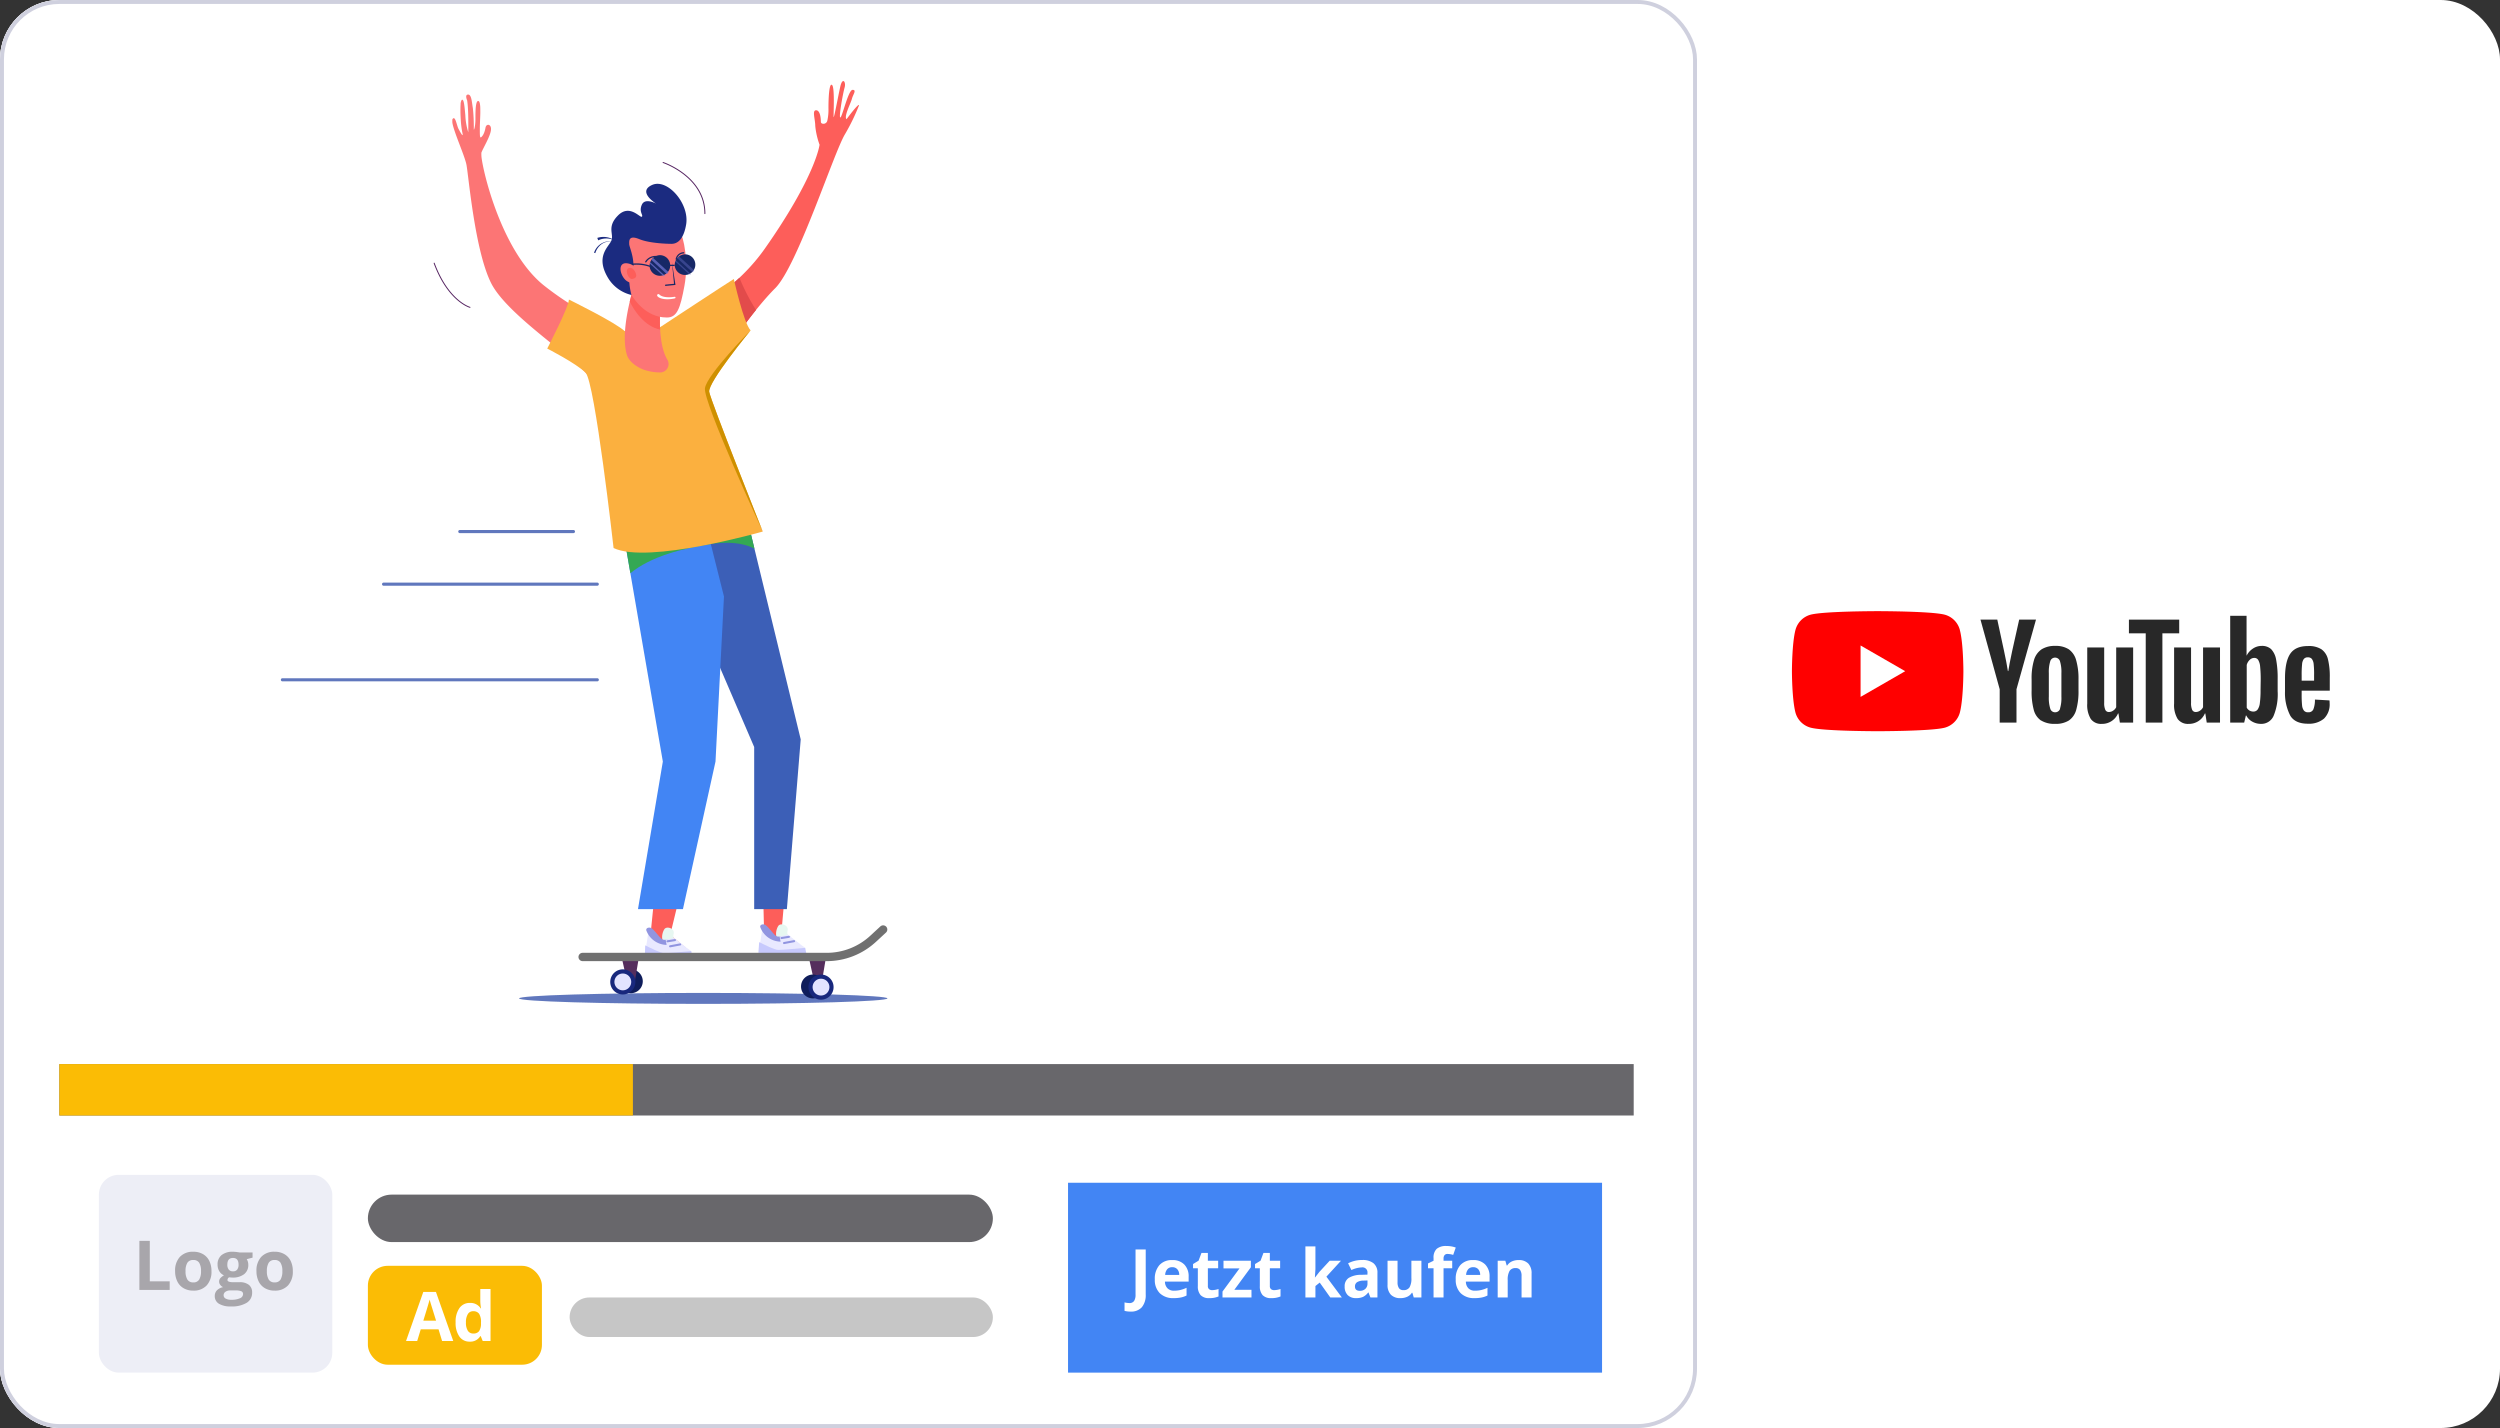 <svg height="361" viewBox="0 0 632 361" width="632" xmlns="http://www.w3.org/2000/svg" xmlns:xlink="http://www.w3.org/1999/xlink"><rect x="0" y="0" width="632" height="361" fill="#333333" stroke="none"/><clipPath id="a"><path d="m0 0h136.001v30.364h-136.001z"/></clipPath><clipPath id="b"><path d="m0 0h153.336v233.282h-153.336z"/></clipPath><clipPath id="c"><path d="m0 0h4.776v4.721h-4.776z"/></clipPath><clipPath id="d"><path d="m0 0h4.723v4.673h-4.723z"/></clipPath><g transform="translate(-247 -933)"><rect fill="#fff" height="361" rx="15" width="632" x="247" y="933"/><g fill="#fff" stroke="#cfd0de"><rect height="361" rx="15" stroke="none" width="429" x="247" y="933"/><rect fill="none" height="360" rx="14.5" width="428" x="247.5" y="933.5"/></g><path d="m517 1232h135v48h-135z" fill="#4285f4"/><path d="m-51.2 3.569a5.627 5.627 0 0 1 -1.519-.183v-2.141a5.034 5.034 0 0 0 1.212.166 1.369 1.369 0 0 0 1.207-.527 2.935 2.935 0 0 0 .365-1.648v-11.372h2.573v11.356a4.784 4.784 0 0 1 -.971 3.237 3.608 3.608 0 0 1 -2.867 1.112zm10.539-11.222a1.606 1.606 0 0 0 -1.262.51 2.363 2.363 0 0 0 -.523 1.448h3.553a2.11 2.11 0 0 0 -.49-1.448 1.658 1.658 0 0 0 -1.278-.51zm.361 7.819a4.79 4.79 0 0 1 -3.5-1.237 4.683 4.683 0 0 1 -1.262-3.5 5.151 5.151 0 0 1 1.162-3.609 4.153 4.153 0 0 1 3.225-1.274 4.088 4.088 0 0 1 3.063 1.121 4.239 4.239 0 0 1 1.1 3.1v1.229h-5.988a2.437 2.437 0 0 0 .639 1.685 2.249 2.249 0 0 0 1.677.606 6.961 6.961 0 0 0 1.584-.18 7.933 7.933 0 0 0 1.561-.556v1.959a5.945 5.945 0 0 1 -1.423.49 8.95 8.95 0 0 1 -1.838.166zm9.753-2.017a5.488 5.488 0 0 0 1.594-.291v1.885a5.682 5.682 0 0 1 -2.324.423 2.845 2.845 0 0 1 -2.217-.766 3.342 3.342 0 0 1 -.693-2.3v-4.479h-1.213v-1.071l1.4-.85.73-1.959h1.619v1.979h2.6v1.9h-2.6v4.474a.988.988 0 0 0 .3.8 1.2 1.2 0 0 0 .8.255zm9.924 1.851h-7.33v-1.494l4.3-5.852h-4.047v-1.934h6.923v1.644l-4.184 5.7h4.333zm5.744-1.851a5.488 5.488 0 0 0 1.594-.291v1.885a5.682 5.682 0 0 1 -2.325.423 2.845 2.845 0 0 1 -2.212-.766 3.342 3.342 0 0 1 -.693-2.3v-4.479h-1.212v-1.071l1.395-.847.73-1.959h1.619v1.976h2.6v1.9h-2.6v4.474a.988.988 0 0 0 .3.8 1.2 1.2 0 0 0 .804.255zm10.318-3.2 1.1-1.411 2.6-2.822h2.861l-3.689 4.03 3.909 5.254h-2.92l-2.674-3.76-1.087.872v2.888h-2.532v-12.916h2.532v5.761l-.133 2.108zm14.003 5.051-.49-1.262h-.066a3.739 3.739 0 0 1 -1.316 1.117 4.252 4.252 0 0 1 -1.764.311 2.852 2.852 0 0 1 -2.106-.766 2.933 2.933 0 0 1 -.768-2.175 2.449 2.449 0 0 1 1.036-2.176 5.988 5.988 0 0 1 3.117-.776l1.61-.05v-.407a1.262 1.262 0 0 0 -1.444-1.416 6.582 6.582 0 0 0 -2.615.672l-.836-1.705a7.544 7.544 0 0 1 3.55-.838 4.425 4.425 0 0 1 2.864.813 3.006 3.006 0 0 1 1 2.474v6.184zm-.742-4.3-.979.033a3.137 3.137 0 0 0 -1.644.4 1.251 1.251 0 0 0 -.54 1.112q0 1.071 1.229 1.071a1.946 1.946 0 0 0 1.407-.506 1.779 1.779 0 0 0 .527-1.346zm11.691 4.3-.34-1.187h-.133a2.671 2.671 0 0 1 -1.154 1 3.939 3.939 0 0 1 -1.7.353 3.24 3.24 0 0 1 -2.464-.876 3.524 3.524 0 0 1 -.83-2.519v-6.051h2.53v5.42a2.6 2.6 0 0 0 .357 1.507 1.3 1.3 0 0 0 1.137.5 1.71 1.71 0 0 0 1.536-.71 4.4 4.4 0 0 0 .47-2.351v-4.366h2.532v9.28zm9.729-7.379h-2.192v7.379h-2.528v-7.379h-1.4v-1.221l1.4-.68v-.681a3.04 3.04 0 0 1 .78-2.316 3.576 3.576 0 0 1 2.5-.73 6.5 6.5 0 0 1 2.333.39l-.647 1.859a4.719 4.719 0 0 0 -1.417-.242.914.914 0 0 0 -.78.32 1.322 1.322 0 0 0 -.241.818v.581h2.191zm5.3-.274a1.606 1.606 0 0 0 -1.262.51 2.363 2.363 0 0 0 -.523 1.448h3.553a2.11 2.11 0 0 0 -.49-1.448 1.658 1.658 0 0 0 -1.283-.51zm.352 7.819a4.79 4.79 0 0 1 -3.5-1.237 4.683 4.683 0 0 1 -1.262-3.5 5.151 5.151 0 0 1 1.164-3.609 4.153 4.153 0 0 1 3.226-1.275 4.088 4.088 0 0 1 3.063 1.121 4.239 4.239 0 0 1 1.1 3.1v1.229h-5.99a2.437 2.437 0 0 0 .639 1.685 2.249 2.249 0 0 0 1.677.606 6.961 6.961 0 0 0 1.585-.174 7.933 7.933 0 0 0 1.561-.556v1.954a5.945 5.945 0 0 1 -1.42.49 8.95 8.95 0 0 1 -1.843.166zm14.41-.166h-2.531v-5.42a2.6 2.6 0 0 0 -.357-1.507 1.3 1.3 0 0 0 -1.137-.5 1.71 1.71 0 0 0 -1.536.71 4.4 4.4 0 0 0 -.473 2.353v4.364h-2.532v-9.28h1.934l.34 1.187h.141a2.675 2.675 0 0 1 1.169-1.017 3.971 3.971 0 0 1 1.689-.344 3.245 3.245 0 0 1 2.457.876 3.514 3.514 0 0 1 .838 2.528z" fill="#fff" transform="translate(584 1261)"/><rect fill="#fbbc05" height="25" rx="5" width="44" x="340" y="1253"/><path d="m-2.049.22-.895-2.938h-4.5l-.895 2.938h-2.82l4.359-12.393h3.2l4.371 12.393zm-1.52-5.133q-1.241-3.993-1.4-4.517t-.224-.827q-.279 1.081-1.6 5.344zm8.506 5.302a3.066 3.066 0 0 1 -2.613-1.289 5.938 5.938 0 0 1 -.95-3.58 5.944 5.944 0 0 1 .967-3.62 3.14 3.14 0 0 1 2.659-1.3 3.079 3.079 0 0 1 2.723 1.389h.084a10.527 10.527 0 0 1 -.194-1.883v-3.022h2.587v13.136h-1.979l-.498-1.22h-.11a2.947 2.947 0 0 1 -2.676 1.389zm.9-2.051a1.745 1.745 0 0 0 1.448-.574 3.339 3.339 0 0 0 .5-1.95v-.279a3.859 3.859 0 0 0 -.469-2.178 1.74 1.74 0 0 0 -1.516-.657 1.511 1.511 0 0 0 -1.338.73 3.9 3.9 0 0 0 -.477 2.123 3.692 3.692 0 0 0 .481 2.089 1.572 1.572 0 0 0 1.374.696z" fill="#fff" transform="translate(360.807 1271.778)"/><rect fill="#c6c6c6" height="10" rx="5" width="107" x="391" y="1261"/><rect fill="#68676b" height="12" rx="6" width="158" x="340" y="1235"/><path d="m262 1202h398v13h-398z" fill="#68676b"/><path d="m262 1202h145v13h-145z" fill="#fbbc05"/><rect fill="#edeef6" height="50" rx="5" width="59" x="272" y="1230"/><path d="m-13.131 3.831v-12.4h2.631v10.229h5.028v2.171zm11.668-4.757a3.979 3.979 0 0 0 .463 2.126 1.653 1.653 0 0 0 1.5.723 1.626 1.626 0 0 0 1.488-.717 4.036 4.036 0 0 0 .458-2.132 3.916 3.916 0 0 0 -.458-2.111 1.656 1.656 0 0 0 -1.5-.7 1.65 1.65 0 0 0 -1.492.7 3.912 3.912 0 0 0 -.459 2.111zm6.555 0a5.094 5.094 0 0 1 -1.221 3.62 4.427 4.427 0 0 1 -3.401 1.306 4.757 4.757 0 0 1 -2.408-.6 3.978 3.978 0 0 1 -1.6-1.717 5.77 5.77 0 0 1 -.562-2.609 5.066 5.066 0 0 1 1.212-3.613 4.453 4.453 0 0 1 3.409-1.289 4.784 4.784 0 0 1 2.408.594 3.962 3.962 0 0 1 1.6 1.7 5.716 5.716 0 0 1 .563 2.608zm10.387-4.723v1.314l-1.479.381a2.587 2.587 0 0 1 .4 1.425 2.876 2.876 0 0 1 -1.062 2.379 4.609 4.609 0 0 1 -2.955.85l-.466-.024-.382-.042a.86.86 0 0 0 -.4.678q0 .56 1.425.56h1.611a3.675 3.675 0 0 1 2.379.67 2.394 2.394 0 0 1 .818 1.967 2.917 2.917 0 0 1 -1.386 2.578 7.22 7.22 0 0 1 -3.982.913 5.512 5.512 0 0 1 -3.03-.688 2.194 2.194 0 0 1 -1.047-1.938 2.028 2.028 0 0 1 .534-1.433 3.033 3.033 0 0 1 1.569-.823 1.731 1.731 0 0 1 -.7-.555 1.32 1.32 0 0 1 -.3-.818 1.326 1.326 0 0 1 .314-.9 3.627 3.627 0 0 1 .915-.711 2.545 2.545 0 0 1 -1.183-1.034 3.148 3.148 0 0 1 -.437-1.68 2.961 2.961 0 0 1 1.009-2.4 4.363 4.363 0 0 1 2.883-.848 7.379 7.379 0 0 1 .945.072q.547.072.7.106zm-7.318 10.819a.937.937 0 0 0 .513.839 2.823 2.823 0 0 0 1.437.305 5.091 5.091 0 0 0 2.179-.382 1.163 1.163 0 0 0 .789-1.043.738.738 0 0 0 -.466-.738 3.819 3.819 0 0 0 -1.442-.2h-1.339a2.029 2.029 0 0 0 -1.191.335 1.033 1.033 0 0 0 -.48.884zm.939-7.716a1.93 1.93 0 0 0 .352 1.221 1.278 1.278 0 0 0 1.073.449 1.252 1.252 0 0 0 1.075-.449 1.982 1.982 0 0 0 .339-1.221q0-1.713-1.408-1.713-1.431 0-1.431 1.713zm10 1.62a3.979 3.979 0 0 0 .462 2.126 1.653 1.653 0 0 0 1.505.721 1.626 1.626 0 0 0 1.488-.717 4.036 4.036 0 0 0 .454-2.133 3.916 3.916 0 0 0 -.458-2.111 1.656 1.656 0 0 0 -1.5-.7 1.65 1.65 0 0 0 -1.492.7 3.912 3.912 0 0 0 -.459 2.114zm6.555 0a5.094 5.094 0 0 1 -1.221 3.621 4.427 4.427 0 0 1 -3.401 1.305 4.757 4.757 0 0 1 -2.408-.6 3.978 3.978 0 0 1 -1.6-1.717 5.77 5.77 0 0 1 -.56-2.612 5.066 5.066 0 0 1 1.213-3.612 4.453 4.453 0 0 1 3.409-1.289 4.784 4.784 0 0 1 2.408.594 3.962 3.962 0 0 1 1.6 1.7 5.717 5.717 0 0 1 .56 2.61z" fill="#a8a6ab" transform="translate(295.369 1255.269)"/><g clip-path="url(#a)" transform="translate(700 1087.5)"><path d="m42.453 4.749a5.427 5.427 0 0 0 -3.82-3.856c-3.392-.893-16.96-.893-16.96-.893s-13.568 0-16.96.893a5.427 5.427 0 0 0 -3.82 3.856c-.893 3.392-.893 10.426-.893 10.426s0 7.07.893 10.462a5.427 5.427 0 0 0 3.856 3.82c3.392.893 16.924.893 16.924.893s13.568 0 16.96-.893a5.427 5.427 0 0 0 3.82-3.82c.893-3.392.893-10.426.893-10.426s0-7.07-.893-10.426" fill="#f00"/><path d="m48.6 37.3 11.283-6.5-11.283-6.5z" fill="#fff" transform="translate(-31.247 -15.624)"/><g fill="#282828"><path d="m172.041 43.441a4.713 4.713 0 0 1 -1.821-2.714 17.675 17.675 0 0 1 -.536-4.856v-2.785a16 16 0 0 1 .607-4.927 4.963 4.963 0 0 1 1.928-2.714 6.284 6.284 0 0 1 3.463-.857 6.019 6.019 0 0 1 3.392.857 4.963 4.963 0 0 1 1.857 2.714 16.675 16.675 0 0 1 .607 4.927v2.749a16.926 16.926 0 0 1 -.571 4.892 4.785 4.785 0 0 1 -1.857 2.714 6.238 6.238 0 0 1 -3.5.857 6.421 6.421 0 0 1 -3.535-.857m4.784-3a9.228 9.228 0 0 0 .357-3.035v-5.927a9.176 9.176 0 0 0 -.357-3 1.285 1.285 0 0 0 -1.25-.928 1.25 1.25 0 0 0 -1.214.928 9.14 9.14 0 0 0 -.357 3v5.927a9.228 9.228 0 0 0 .357 3.035 1.25 1.25 0 0 0 1.25.928 1.285 1.285 0 0 0 1.25-.928" transform="translate(-109.093 -15.805)"/><path d="m353.313 35.983v.964a25.278 25.278 0 0 0 .107 2.749 2.607 2.607 0 0 0 .464 1.321 1.285 1.285 0 0 0 1.071.428 1.321 1.321 0 0 0 1.321-.75 6.48 6.48 0 0 0 .393-2.464l3.678.214a5.824 5.824 0 0 1 .036.678 5.022 5.022 0 0 1 -1.428 3.928 5.88 5.88 0 0 1 -4.07 1.285q-3.178 0-4.427-2a12.384 12.384 0 0 1 -1.357-6.106v-3.318q0-4.285 1.321-6.248t4.5-1.964a5.9 5.9 0 0 1 3.392.821 4.32 4.32 0 0 1 1.642 2.5 18.174 18.174 0 0 1 .464 4.713v3.249zm.536-8a2.606 2.606 0 0 0 -.428 1.321 25.671 25.671 0 0 0 -.107 2.785v1.357h3.142v-1.391a23.122 23.122 0 0 0 -.107-2.785 2.642 2.642 0 0 0 -.464-1.321 1.25 1.25 0 0 0 -1-.393 1.214 1.214 0 0 0 -1 .393" transform="translate(-224.454 -15.881)"/><path d="m138.356 23.6-4.856-17.6h4.249l1.714 7.962q.643 2.964.964 5.034h.107q.214-1.5.964-5l1.785-8h4.249l-4.932 17.604v8.426h-4.249z" transform="translate(-85.834 -3.858)"/><path d="m220.7 25.7v19h-3.356l-.357-2.321h-.107a4.376 4.376 0 0 1 -4.106 2.642 3.189 3.189 0 0 1 -2.785-1.25 6.76 6.76 0 0 1 -.893-3.892v-14.179h4.285v13.961a4.249 4.249 0 0 0 .286 1.821.964.964 0 0 0 .928.536 1.892 1.892 0 0 0 1.071-.357 2.106 2.106 0 0 0 .75-.857v-15.104z" transform="translate(-134.441 -16.524)"/><path d="m282.2 25.7v19h-3.356l-.357-2.321h-.107a4.376 4.376 0 0 1 -4.106 2.642 3.189 3.189 0 0 1 -2.785-1.25 6.76 6.76 0 0 1 -.893-3.892v-14.179h4.285v13.961a4.248 4.248 0 0 0 .286 1.821.964.964 0 0 0 .928.536 1.892 1.892 0 0 0 1.071-.357 2.106 2.106 0 0 0 .75-.857v-15.104z" transform="translate(-173.982 -16.524)"/><path d="m251.311 9.463h-4.249v22.566h-4.213v-22.566h-4.249v-3.463h12.711z" transform="translate(-153.408 -3.858)"/><path d="m321.9 14.333a5.042 5.042 0 0 0 -1.25-2.606 3.392 3.392 0 0 0 -2.392-.821 3.963 3.963 0 0 0 -2.214.678 4.535 4.535 0 0 0 -1.571 1.75h-.036v-10.034h-4.137v26.993h3.535l.428-1.785h.107a3.642 3.642 0 0 0 1.5 1.535 4.427 4.427 0 0 0 2.214.571 3.356 3.356 0 0 0 3.178-2 14.242 14.242 0 0 0 1.035-6.248v-3.034a24.962 24.962 0 0 0 -.393-5m-3.928 7.748a24 24 0 0 1 -.178 3.249 3.5 3.5 0 0 1 -.571 1.678 1.321 1.321 0 0 1 -1.071.5 1.964 1.964 0 0 1 -.964-.25 1.857 1.857 0 0 1 -.714-.75v-10.782a2.714 2.714 0 0 1 .75-1.285 1.642 1.642 0 0 1 1.143-.5 1.143 1.143 0 0 1 1 .5 3.928 3.928 0 0 1 .5 1.714 32.077 32.077 0 0 1 .143 3.428z" transform="translate(-199.507 -2.122)"/></g></g><g clip-path="url(#b)" transform="translate(318 953.5)"><g clip-path="url(#b)"><path d="m155.6 597.006c0 .766 20.845 1.386 46.56 1.386s46.559-.62 46.559-1.386-20.845-1.386-46.559-1.386-46.56.62-46.56 1.386" fill="#6077bd" transform="translate(-95.379 -365.11)"/><path d="m282.975 308.027 14.773 48.284-4.262 47.974a32.979 32.979 0 0 0 4.9 4.488s-3.512 0-7.183.086c-3.1.072-3.24-.677-3.24-.677l1.139-5.211-1.139-46.66-15.591-40.228z" fill="#fd5e5a" transform="translate(-166.965 -188.818)"/><path d="m248.631 291.733 23.434 54.467v40.991h8.265l3.5-42.918-12.012-49.5-1.123-4.627z" fill="#3c5fb7" transform="translate(-152.409 -177.856)"/><path d="m250.533 362.268-3.633-49.031-16.088-2.876 8.555 51.907-4.335 42.79-1.516 5.942s2.365.3 3.219.3 8.321-.9 8.321-.9l-5.141-4.335z" fill="#fd5e5a" transform="translate(-141.483 -190.249)"/><path d="m224.668 292.183 9.617 55.779-6.285 37.317h11.366l8.233-37.317 2.139-41.725-4.823-19.213z" fill="#4285f4" transform="translate(-137.719 -175.943)"/><path d="m257.448 296.069-1.438-5.926-10.6.764-20.743 3.193 1.409 8.168c5.231-4.3 13.216-6.273 20.334-7.37 3.655-.563 7.845-.546 11.038 1.175" fill="#34a853" transform="translate(-137.719 -177.855)"/><path d="m211.175 102.745a5.089 5.089 0 0 0 -4.475-.675l.235.615a4.79 4.79 0 0 1 4.24.06" fill="#1b2b80" transform="translate(-126.705 -62.428)"/><path d="m204.893 107.611a4.4 4.4 0 0 1 1.781-2.394 3.747 3.747 0 0 1 2.218-.542c.259.012.517.064.777.094a5.564 5.564 0 0 0 -1.562-.142 4.2 4.2 0 0 0 -3.528 2.891z" fill="#1b2b80" transform="translate(-125.404 -64.123)"/><path d="m240.669 63.611c5.881-2.2 20.324-8.608 29.2-21.246 12.936-18.417 13.844-26.275 13.844-26.275a19.362 19.362 0 0 1 -1.089-4.761c0-1.726-.857-3.954.212-3.954s1.206 2.165 1.206 2.9a.476.476 0 0 0 .361.47.992.992 0 0 0 1.263-.7 12.5 12.5 0 0 0 .295-3.153c0-3.453.271-6.542.929-5.884s.366 6.7.366 7.929 1.114-4.964 1.69-7.513 1.51-1.192 1.1.206-1.533 7.57-1.081 7.57 2-6.986 3.1-6.986.1 1.178-.175 2.274-2.073 4.44-1.36 5.153c0 0 3.061-4.174 3.165-3.523a52.3 52.3 0 0 1 -3.549 7.3c-2.841 4.68-12.062 33.385-17.65 38.945-5.447 5.42-15.522 19.026-16.591 25.265-6.118-3.548-12.225-7.9-15.242-14.022" fill="#fd5e5a" transform="translate(-147.528)"/><path d="m240.669 142.367c3.017 6.126 9.124 10.473 15.242 14.022.8-4.646 6.588-13.381 11.744-19.775a51.351 51.351 0 0 1 -4.194-8.135 70.111 70.111 0 0 1 -22.791 13.889" fill="#e24b4b" transform="translate(-147.528 -78.756)"/><path d="m175.947 84.483c-.053-.421-2.38-.505-2.287-1.048-6.118-3.549-5.063-10.034-8.08-16.16-1.642.613-6.5 2.628-6.5 2.628a76.884 76.884 0 0 1 -24.092-12.9c-9.857-7.945-14.717-26-15.627-31.773-.006-.04-.012-.08-.018-.118 0-.023-.007-.045-.01-.067s-.007-.043-.009-.064-.01-.063-.014-.094l-.008-.06c0-.013 0-.026-.005-.038l-.016-.122v-.028c0-.036-.009-.072-.013-.106 0-.011 0-.021 0-.031s-.005-.043-.007-.063v-.042c0-.026-.005-.053-.008-.078v-.043c0-.027-.005-.054-.007-.08v-.039-.039c0-.024 0-.047-.005-.07v-.035c0-.018 0-.036 0-.054s0-.026 0-.039v-.052-.019c0-.021 0-.04 0-.06v-.077s0-.009 0-.014 0-.037 0-.054v-.004c0-.016 0-.031 0-.045v-.009c0-.014 0-.026 0-.038a.092.092 0 0 1 0-.011c0-.012 0-.023.007-.033v-.005a.281.281 0 0 1 .009-.029c.452-1.192 2.148-3.941 2.395-5.586a2.477 2.477 0 0 0 .029-.36c0-.044 0-.087 0-.129a1.465 1.465 0 0 0 -.087-.432c-.012-.031-.024-.06-.037-.087s-.014-.028-.021-.041a.835.835 0 0 0 -.045-.075.78.78 0 0 0 -.075-.1.741.741 0 0 0 -.055-.055.706.706 0 0 0 -.058-.046.662.662 0 0 0 -.092-.055l-.032-.014a.573.573 0 0 0 -.1-.03.544.544 0 0 0 -.132-.012.558.558 0 0 0 -.257.072.589.589 0 0 0 -.06.038.614.614 0 0 0 -.057.045.638.638 0 0 0 -.054.054.842.842 0 0 0 -.117.168c-.013.026-.026.052-.038.081s-.022.058-.032.089a1.141 1.141 0 0 0 -.037.147c-.039.208-.08.4-.127.587q-.046.183-.1.351c-.017.056-.035.11-.053.164a3.644 3.644 0 0 1 -.459.938 2.357 2.357 0 0 1 -.249.3.988.988 0 0 1 -.083.075.443.443 0 0 1 -.072.049.21.21 0 0 1 -.032.015.108.108 0 0 1 -.106-.01.128.128 0 0 1 -.021-.02.367.367 0 0 1 -.066-.15 2.1 2.1 0 0 1 -.048-.353q-.01-.134-.015-.3c-.012-.374-.009-.877-.009-1.52 0-.964.1-2.469.124-3.822 0-.09 0-.18 0-.268 0-.31 0-.61-.006-.89a7 7 0 0 0 -.13-1.3c-.006-.026-.012-.05-.019-.074-.07-.261-.168-.43-.3-.472-.415-.131-.609.643-.7 1.675-.013.151-.025.309-.034.47-.006.1-.01.194-.015.292-.006.132-.011.265-.015.4 0 .067 0 .133-.005.2-.012.534-.012 1.066-.012 1.528 0 1.85-.411 3.042-.411 2.548a45.566 45.566 0 0 0 -.246-5.385c-.247-1.274-.288-3.371-1.192-3.371s-.257 1.439-.257 1.439c.038.2.072.442.1.7s.056.549.078.853c.008.1.014.2.021.309.023.366.042.753.057 1.146l.006.169c.012.339.021.681.028 1.018 0 .169.007.337.009.5s0 .329.006.49c.009.964 0 1.818 0 2.347v.164c0 .252-.006.4-.006.4a16.362 16.362 0 0 1 -.743-4.28l-.017-.185q-.017-.185-.034-.368c-.005-.061-.011-.122-.017-.182-.036-.392-.073-.769-.112-1.121-.009-.081-.018-.161-.027-.239-.012-.1-.025-.205-.038-.3-.026-.2-.053-.378-.082-.545 0-.021-.007-.041-.011-.061-.011-.061-.022-.12-.034-.175 0-.019-.008-.037-.012-.055a1.923 1.923 0 0 0 -.209-.6l-.016-.023c-.093-.124-.2-.136-.333-.005a2.344 2.344 0 0 0 -.259 1.149c-.009.118-.017.244-.023.376 0 .088-.007.178-.01.27v.141c0 .19-.007.388-.006.592v.154c0 .519.021 1.073.048 1.627.012.221.024.443.038.661a22.262 22.262 0 0 0 .38 3.169c.411 1.686-.5-.005-.956-.868s-.812-3.489-1.511-2.461l-.015.025v.007l-.01.02v.01l-.008.019v.012l-.007.02c0 .007 0 .013-.005.019a.138.138 0 0 1 0 .014.211.211 0 0 0 -.005.026v.01a.215.215 0 0 0 0 .023v.017.017.024s0 .01 0 .016 0 .018 0 .027v.044.024s0 .016 0 .024v.02.031.05.024s0 .02 0 .03 0 .014 0 .021 0 .021 0 .033v.026.033.023s0 .024 0 .036 0 .016 0 .024l.005.036v.025c0 .014 0 .028.006.042v.022c0 .013 0 .026.007.039s0 .017 0 .026l.008.043v.024s0 .026.007.039l.007.035c0 .01 0 .021.006.032l.008.036.009.042.006.026.01.047c0 .01 0 .02.007.03s.007.027.009.041.005.022.008.033.009.036.013.053 0 .013 0 .019.01.04.015.06l.005.021q0 .02.01.042c0 .014.007.029.011.043.126.482.3 1.042.51 1.649l.011.032q.049.142.1.287v.012l.031.086.007.021c.918 2.595 2.29 5.86 2.7 7.581.019.08.036.158.051.23.548 2.741 2.106 21.794 6.273 30.016s21.816 19.294 24.666 23.57c2.716 4.074 6.989 39.015 7.384 42.289l33.074-3.116c-5.2-18.255-10.627-32.617-10.9-34.788" fill="#fc7575" transform="translate(-68.554 -5.394)"/><path d="m221.172 129.271s2.493 11.234 4.245 12.985c0 0-10.883 13.187-10.469 15.549s13.538 35.314 13.538 35.314-29.051 8.332-37.712 4.165c0 0-4.719-41.965-7.08-44.326s-9.693-6.1-9.693-6.1 5.481-10.524 5.481-12.388c0 0 11.983 5.867 14.181 8.064s.369 7.612 4.221 8.489 5.643-3.7 4.286-9.327c0 0 17.437-11.469 19-12.424" fill="#fbb03f" transform="translate(-106.662 -79.242)"/><path d="m233.669 140.247s-.834 8.8 1.751 13.111a2.134 2.134 0 0 1 -1.71 3.244 12.721 12.721 0 0 1 -3.833-.569c-1.587-.443-4.084-1.909-4.677-3.872-1.831-6.059 1.644-16.847 1.644-16.847z" fill="#fc7575" transform="translate(-137.719 -82.946)"/><path d="m227.913 138.7c.483-2.025.921-3.385.921-3.385l6.824 4.933a40.6 40.6 0 0 0 -.064 5.527c-2.227-.494-5.148-2.153-7.681-7.075" fill="#fd5e5a" transform="translate(-139.709 -82.946)"/><path d="m233.029 93.23s1.48-.575 2.713 1.315 2.384 8.222 1.315 14.06-1.891 8.058-4.44 8.058-7.236-1.069-10.689-8.962-2.3-16.937 11.1-14.471" fill="#fc7575" transform="translate(-135.024 -56.896)"/><path d="m227.207 82.277c.575 0 3.148.375 4.04-4.887s-4.74-11.722-8.6-9.995 1.029 4.732 1.029 4.732-2.795-1.562-3.617.247.411 2.631 0 3.042-3.063-3.281-6.016-.329-.973 4.769-1.713 6.414-4.135 4.009-.74 9.537a9.431 9.431 0 0 0 5.837 4.172 16.314 16.314 0 0 1 -.575-4.336c0-2.467 1.973-.494 1.973-.494s-.9-.189-.9-2.63c0-2.623-1.069-4.744-1.069-5.414s-.247-2.4 2.549-1.246 7.811 1.187 7.811 1.187" fill="#1b2b80" transform="translate(-128.791 -41.138)"/><path d="m291.614 213.687s-15.129-32.779-14.614-36.245 11.548-14.618 11.548-14.618-10.883 13.187-10.469 15.549 13.538 35.314 13.538 35.314" fill="#ce9000" transform="translate(-169.789 -99.81)"/><path d="m260.064 66.027a.123.123 0 0 0 .123-.123c0-9.432-10.537-12.995-10.643-13.029a.123.123 0 0 0 -.077.235c.1.034 10.474 3.543 10.474 12.795a.123.123 0 0 0 .123.123" fill="#542360" transform="translate(-152.869 -32.408)"/><path d="m109 130.033a.123.123 0 0 0 .032-.242c-.054-.014-5.411-1.544-8.96-11.084a.124.124 0 0 0 -.159-.072.123.123 0 0 0 -.072.159c3.6 9.672 9.073 11.222 9.128 11.236a.112.112 0 0 0 .032 0" fill="#542360" transform="translate(-61.197 -72.717)"/><g fill="#172866"><path d="m251.091 124.145a.165.165 0 0 1 -.032-.328l2.139-.207-.533-5.552.9 5.847-2.475.24" transform="translate(-153.807 -72.368)"/><path d="m237.972 115.574a3.063 3.063 0 0 1 4.265-.9.165.165 0 0 1 -.177.277 2.7 2.7 0 0 0 -3.812.8.164.164 0 0 1 -.276-.18" transform="translate(-145.858 -69.975)"/><path d="m259.877 111.754a.164.164 0 1 1 0 .329 1.78 1.78 0 0 0 -1.7 1.466.164.164 0 0 1 -.323-.062 2.135 2.135 0 0 1 2.025-1.733" transform="translate(-158.059 -68.504)"/></g><path d="m246.356 139.236c.794.825 2.706.772 3.836.582h.007a.2.2 0 0 1 .078.4c-3.143.719-4.941-.464-4.391-.993a.329.329 0 0 1 .466.009" fill="#fff" transform="translate(-150.669 -85.289)"/><path d="m257.283 115.957a2.608 2.608 0 1 0 2.6-2.79 2.7 2.7 0 0 0 -2.6 2.79" fill="#172866" transform="translate(-157.712 -69.37)"/><path d="m240.862 116.489a2.608 2.608 0 1 0 2.6-2.79 2.7 2.7 0 0 0 -2.6 2.79" fill="#172866" transform="translate(-147.646 -69.696)"/><g clip-path="url(#c)" fill="#757ad8" opacity=".35" transform="translate(99.726 44.312)"><path d="m259.368 114.5 3.835 3.52a2.8 2.8 0 0 1 -.353.569l-3.953-3.629a2.7 2.7 0 0 1 .47-.461" transform="translate(-258.428 -114.498)"/><path d="m257.814 117.083 3.846 3.53a2.517 2.517 0 0 1 -.279.19l-3.7-3.4a2.915 2.915 0 0 1 .132-.325" transform="translate(-257.682 -116.083)"/></g><g clip-path="url(#d)" fill="#757ad8" opacity=".69" transform="translate(93.285 44.703)"><path d="m242.464 115.51 3.915 3.594a2.78 2.78 0 0 1 -.4.522l-3.931-3.608a2.757 2.757 0 0 1 .419-.508" transform="translate(-241.656 -115.51)"/><path d="m241.141 118.338 3.723 3.417a2.565 2.565 0 0 1 -.31.162l-3.514-3.225a3.091 3.091 0 0 1 .1-.353" transform="translate(-241.04 -117.244)"/></g><path d="m0 0h1.37v.329h-1.37z" fill="#172866" transform="translate(98.2 46.422)"/><path d="m233.118 119.568a10.333 10.333 0 0 0 -4.85-.44.164.164 0 0 0 .079.319 10.178 10.178 0 0 1 4.666.432.164.164 0 0 0 .106-.312" fill="#172866" transform="translate(-139.85 -72.932)"/><path d="m226.725 123.524s.164-3.7-2.713-4.44-2.5 2.512-.9 4.111a2.99 2.99 0 0 0 3.618.329" fill="#fc7575" transform="translate(-136.007 -72.931)"/><path d="m226.54 122.025c1.206-.329 1.722 1.355 1.774 1.521.171.548.089 1.055-.925 1.247s-2.055-2.439-.849-2.768" fill="#fd5e5a" transform="translate(-138.535 -74.774)"/><path d="m249.6 553.383c-.474.728-.969 2.5 0 3.473s3.615 1.213 3.615 1.213l1.795-.11a10.412 10.412 0 0 1 -3.012-2.413c-.243-.364 0-1.016 0-1.286 0-1.183-1.85-1.719-2.4-.876" fill="#e7f7f1" transform="translate(-152.659 -338.968)"/><path d="m238.661 556.3-.854 5.458 4.9.673 6.64-.3.167-1.184-3.937-2.823a3.547 3.547 0 0 1 -3.585.628 5.442 5.442 0 0 1 -3.335-2.452" fill="#e9e9ff" transform="translate(-145.774 -341.005)"/><path d="m239.909 553.073c-.3-.169-1.254-.217-1.254.527a5.594 5.594 0 0 0 4.861 3.722c2.847 0 3.21-.874 2.75-1.241s-2.746.16-3.434-.1-2.03-2.393-2.923-2.905" fill="#9195e0" transform="translate(-146.293 -338.965)"/><path d="m242.71 566.526c-.949 0-3.6-1.369-4.826-1.972l-.077 2.262 4.9.673 7.076-.318-.268-1.165c-1.5.138-5.749.521-6.807.521" fill="#c7c9fd" transform="translate(-145.774 -346.067)"/><path d="m251.365 560.132.469 2.495 4.6-.647-3.011-2.359z" fill="#e9e9ff" transform="translate(-154.085 -343.043)"/><path d="m252.161 561.257a.262.262 0 0 1 -.041-.522l1.881-.307a.263.263 0 0 1 .084.519l-1.882.307a.225.225 0 0 1 -.043 0" fill="#9195e0" transform="translate(-154.412 -343.535)"/><path d="m253.854 564.261a.263.263 0 0 1 -.048-.521l2.54-.479a.265.265 0 0 1 .307.209.262.262 0 0 1 -.209.307l-2.54.479a.268.268 0 0 1 -.049 0" fill="#9195e0" transform="translate(-155.449 -345.271)"/><path d="m324.03 551.254c-.474.728-.969 2.5 0 3.473s3.615 1.213 3.615 1.213l1.795-.111a10.4 10.4 0 0 1 -3.011-2.413c-.243-.364 0-1.016 0-1.286 0-1.183-1.85-1.719-2.4-.876" fill="#e7f7f1" transform="translate(-198.287 -337.663)"/><path d="m313.1 554.168-.854 5.458 4.9.673 6.641-.3.167-1.184-3.937-2.823a3.547 3.547 0 0 1 -3.584.628 5.441 5.441 0 0 1 -3.335-2.452" fill="#e9e9ff" transform="translate(-191.401 -339.7)"/><path d="m314.344 550.944c-.295-.169-1.254-.218-1.254.527a5.594 5.594 0 0 0 4.861 3.722c2.846 0 3.21-.874 2.75-1.241s-2.746.16-3.434-.1-2.03-2.393-2.924-2.905" fill="#9195e0" transform="translate(-191.921 -337.659)"/><path d="m316.959 564.4c-.948 0-3.6-1.369-4.826-1.972l-.194 2.708 5.02.227 7.076-.122-.268-1.362c-1.5.139-5.748.521-6.807.521" fill="#c7c9fd" transform="translate(-191.216 -344.761)"/><path d="m325.8 558 .469 2.495 4.6-.647-3.011-2.358z" fill="#e9e9ff" transform="translate(-199.713 -341.737)"/><path d="m326.6 559.128a.263.263 0 0 1 -.041-.522l1.881-.307a.263.263 0 0 1 .084.519l-1.882.307a.225.225 0 0 1 -.043 0" fill="#9195e0" transform="translate(-200.04 -342.23)"/><path d="m328.289 562.131a.263.263 0 0 1 -.048-.521l2.54-.479a.265.265 0 0 1 .307.21.262.262 0 0 1 -.209.307l-2.54.479a.265.265 0 0 1 -.049 0" fill="#9195e0" transform="translate(-201.078 -343.966)"/><path d="m226.868 583.244a3.014 3.014 0 1 1 -3.014-3.014 3.014 3.014 0 0 1 3.014 3.014" fill="#0f1d5b" transform="translate(-135.373 -355.676)"/><path d="m222.359 571.177 1.489 6.679h1.927l1.113-6.679z" fill="#552e5d" transform="translate(-136.304 -350.127)"/><path d="m344.573 571.177 1.489 6.679h1.927l1.113-6.679z" fill="#552e5d" transform="translate(-211.22 -350.127)"/><path d="m257.063 560.484h-61.716a1.051 1.051 0 0 1 0-2.1h61.716a16.238 16.238 0 0 0 11.046-4.319l2.553-2.357a1.051 1.051 0 0 1 1.425 1.545l-2.552 2.357a18.334 18.334 0 0 1 -12.471 4.877" fill="#707070" transform="translate(-119.102 -338.01)"/><path d="m221.524 583.405a3.175 3.175 0 1 1 -3.175-3.175 3.175 3.175 0 0 1 3.175 3.175" fill="#18287d" transform="translate(-131.9 -355.676)"/><path d="m220.014 587.195a2.124 2.124 0 1 1 2.124-2.124 2.127 2.127 0 0 1 -2.124 2.124" fill="#e3e4ff" transform="translate(-133.565 -357.341)"/><path d="m339.8 586.639a3.014 3.014 0 1 0 3.014-3.014 3.014 3.014 0 0 0 -3.014 3.014" fill="#0f1d5b" transform="translate(-208.297 -357.757)"/><path d="m344.637 586.8a3.175 3.175 0 1 0 3.175-3.175 3.175 3.175 0 0 0 -3.175 3.175" fill="#18287d" transform="translate(-211.259 -357.757)"/><path d="m349.477 590.589a2.124 2.124 0 1 1 2.124-2.124 2.127 2.127 0 0 1 -2.124 2.124" fill="#e3e4ff" transform="translate(-212.924 -359.422)"/><g fill="#6077bd"><path d="m79.994 390.852h-79.6a.394.394 0 0 1 0-.788h79.6a.394.394 0 1 1 0 .788" transform="translate(0 -239.106)"/><path d="m120.5 328.387h-54.02a.394.394 0 0 1 0-.788h54.02a.394.394 0 1 1 0 .788" transform="translate(-40.51 -200.815)"/><path d="m145 294.019h-28.73a.394.394 0 1 1 0-.788h28.73a.394.394 0 1 1 0 .788" transform="translate(-71.031 -179.748)"/></g></g></g></g></svg>